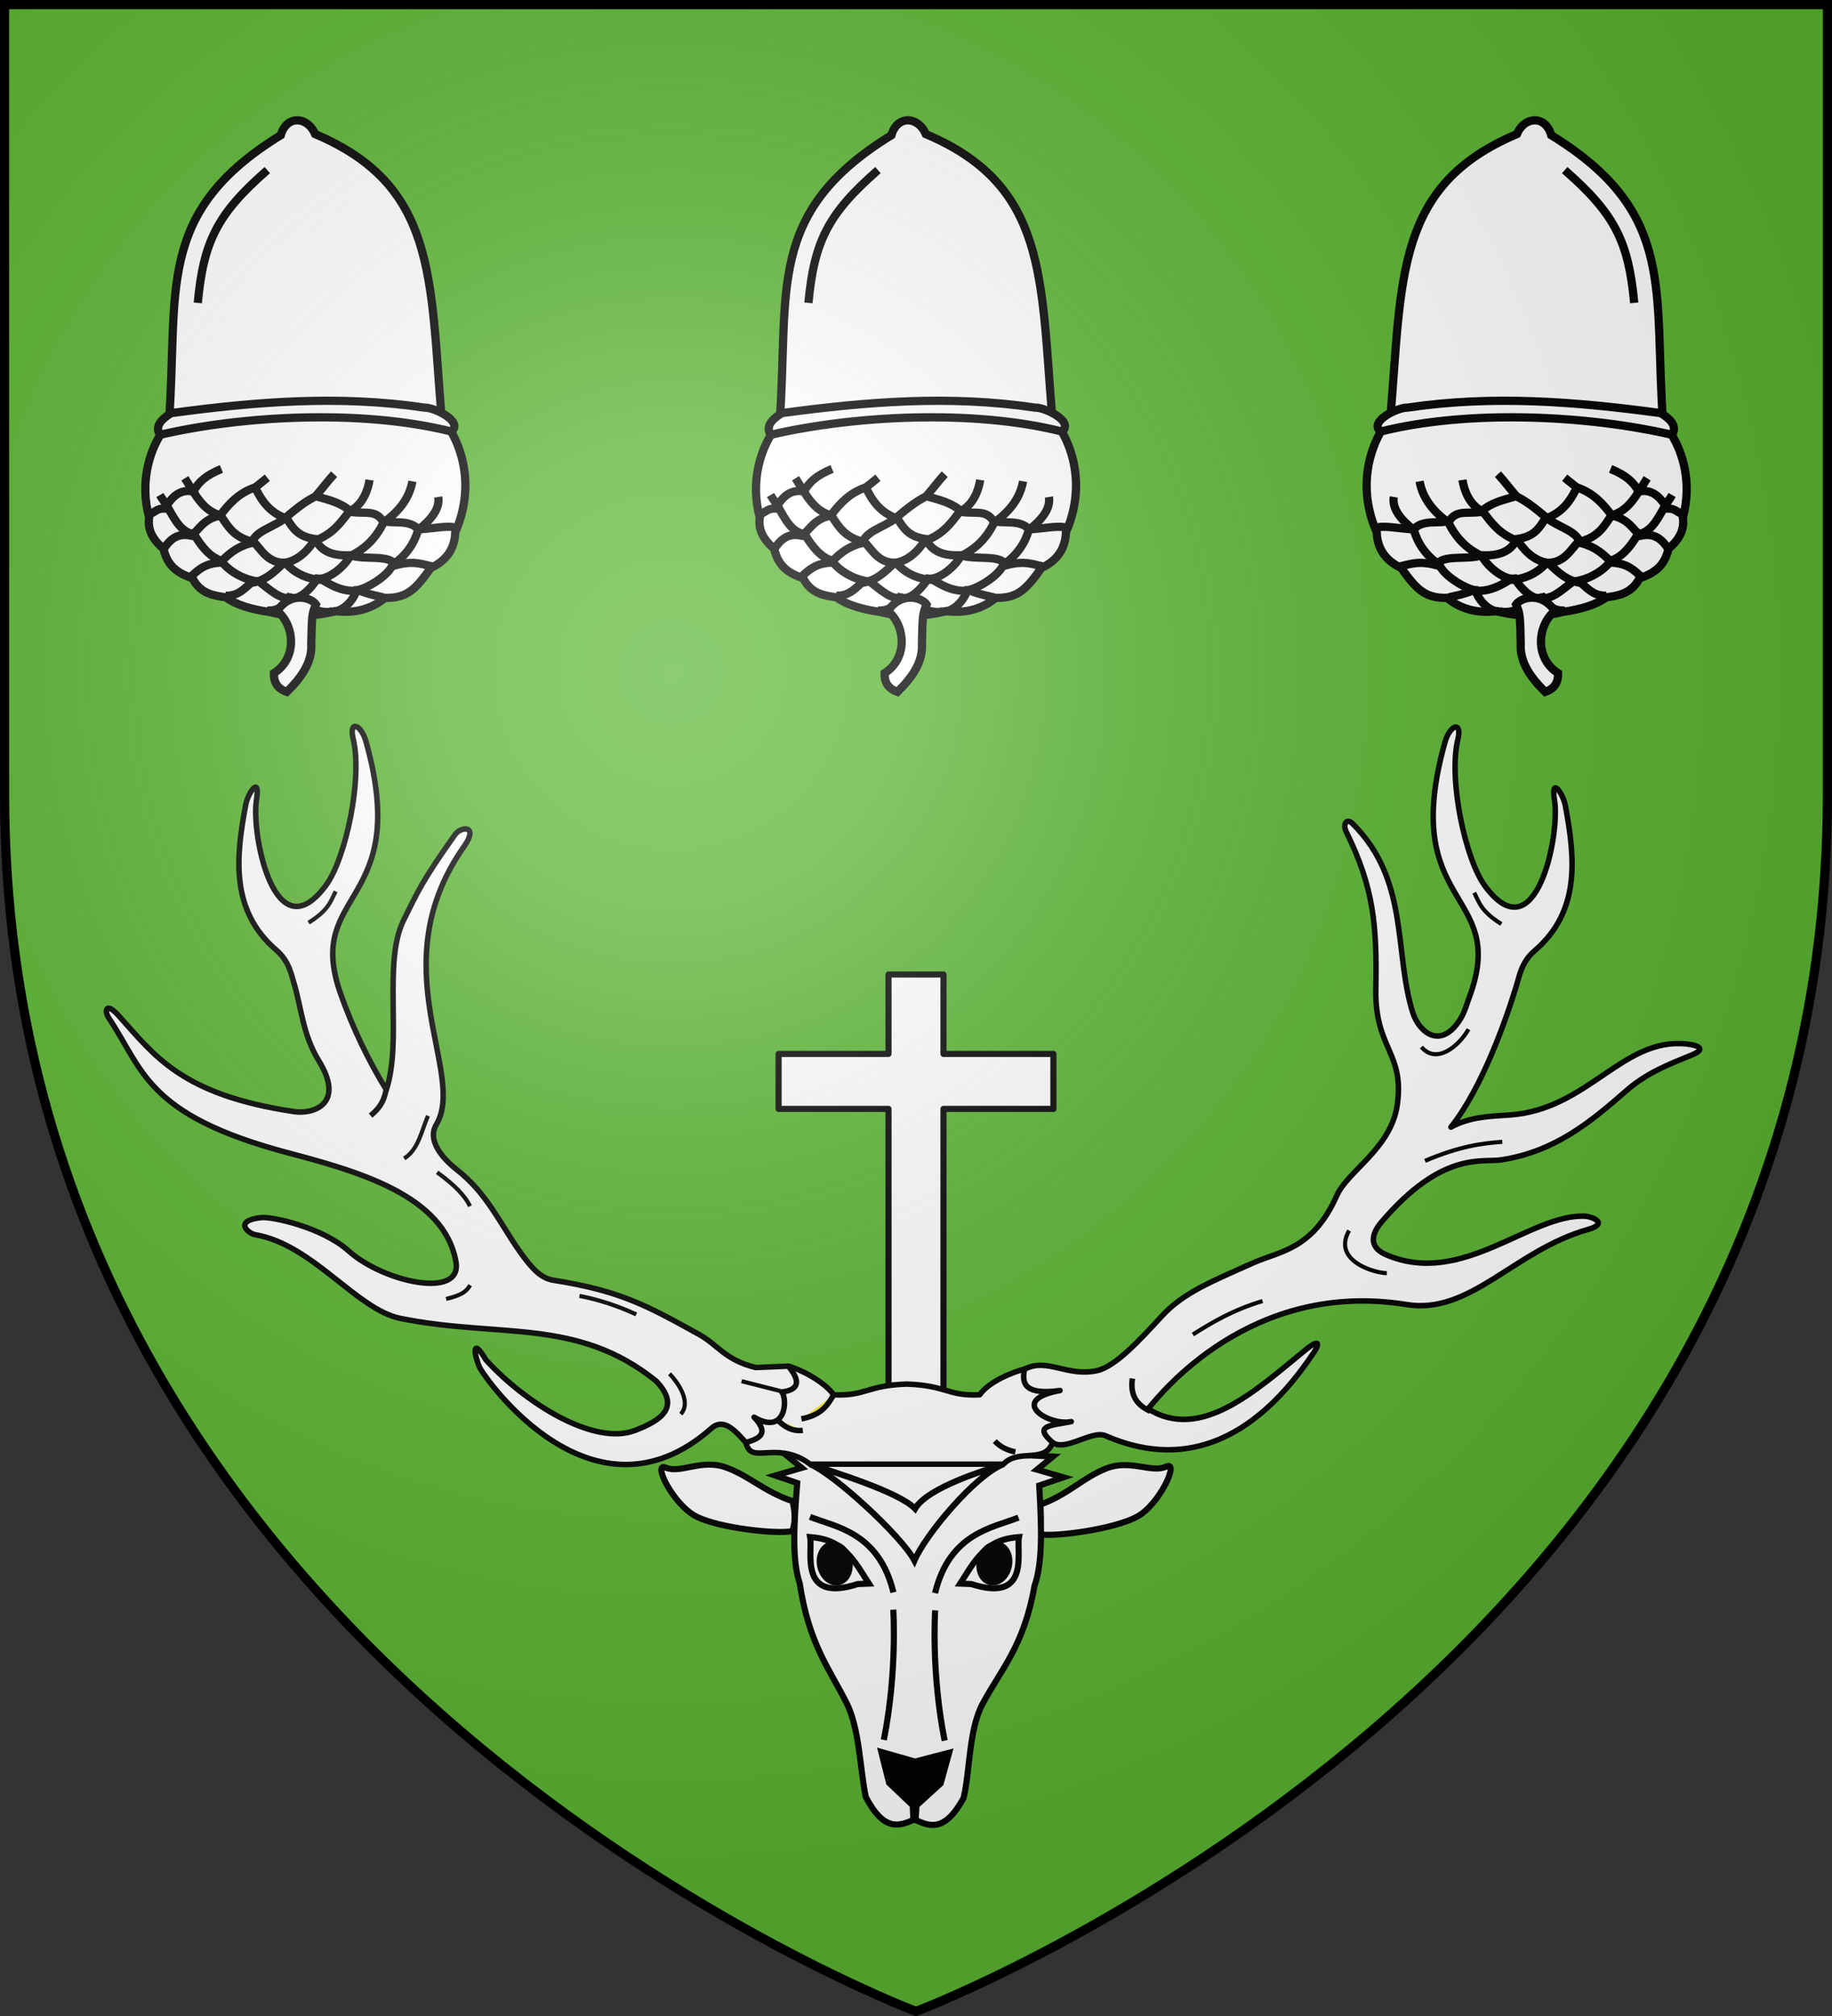<?xml version="1.0" encoding="UTF-8" standalone="no"?>
<svg
   xmlns:dc="http://purl.org/dc/elements/1.1/"
   xmlns:cc="http://creativecommons.org/ns#"
   xmlns:rdf="http://www.w3.org/1999/02/22-rdf-syntax-ns#"
   xmlns:svg="http://www.w3.org/2000/svg"
   xmlns="http://www.w3.org/2000/svg"
   xmlns:xlink="http://www.w3.org/1999/xlink"
   xmlns:sodipodi="http://sodipodi.sourceforge.net/DTD/sodipodi-0.dtd"
   xmlns:inkscape="http://www.inkscape.org/namespaces/inkscape"
   width="600"
   height="660"
   viewBox="0 0 600 660"
   id="svg2"
   sodipodi:version="0.32"
   inkscape:version="0.46"
   sodipodi:docname="Blason_ville_fr_Obervisse-A_57.svg"
   inkscape:output_extension="org.inkscape.output.svg.inkscape"
   version="1.0">
  <rect x="0" y="0" width="600" height="660" fill="#333333" stroke="none"/>
  <sodipodi:namedview
     inkscape:window-height="977"
     inkscape:window-width="1280"
     inkscape:pageshadow="2"
     inkscape:pageopacity="0.0"
     guidetolerance="10.0"
     gridtolerance="10.0"
     objecttolerance="10.0"
     borderopacity="1.0"
     bordercolor="#666666"
     pagecolor="#ffffff"
     id="base"
     showgrid="false"
     inkscape:zoom="1.1863636"
     inkscape:cx="300"
     inkscape:cy="330"
     inkscape:window-x="-4"
     inkscape:window-y="-4"
     inkscape:current-layer="layer3"
     inkscape:object-nodes="true"
     inkscape:window-maximized="1" />
  <defs
     id="defs4">
    <radialGradient
       id="Gradient1"
       gradientUnits="userSpaceOnUse"
       cx="-80"
       cy="-80"
       r="405">
      <stop
         style="stop-color:#fff;stop-opacity:0.31"
         offset="0"
         id="stop7" />
      <stop
         style="stop-color:#fff;stop-opacity:0.25"
         offset="0.19"
         id="stop9" />
      <stop
         style="stop-color:#6b6b6b;stop-opacity:0.125"
         offset="0.6"
         id="stop11" />
      <stop
         style="stop-color:#000;stop-opacity:0.125"
         offset="1"
         id="stop13" />
    </radialGradient>
    <clipPath
       id="shield_cut">
      <path
         id="shield"
         d="M -298.5,-298.5 L 298.5,-298.5 L 298.5,-40 C 298.5,246.31 0,358.5 0,358.5 C 0,358.5 -298.5,246.31 -298.5,-40 L -298.5,-298.5 z" />
    </clipPath>
    <g
       id="s-0">
      <g
         id="c-8">
        <path
           transform="matrix(0.951,0.309,-0.309,0.951,0,-1)"
           d="M 0,0 L 0,1 L 0.5,1 L 0,0 z "
           id="t-40" />
        <use
           height="540"
           width="810"
           y="0"
           x="0"
           id="use2144-4"
           transform="scale(-1,1)"
           xlink:href="#t-40" />
      </g>
      <g
         id="a-6">
        <use
           height="540"
           width="810"
           y="0"
           x="0"
           id="use2147-46"
           transform="matrix(0.309,0.951,-0.951,0.309,0,0)"
           xlink:href="#c-8" />
        <use
           height="540"
           width="810"
           y="0"
           x="0"
           id="use2149-4"
           transform="matrix(-0.809,0.588,-0.588,-0.809,0,0)"
           xlink:href="#c-8" />
      </g>
      <use
         height="540"
         width="810"
         y="0"
         x="0"
         id="use2151-3"
         transform="scale(-1,1)"
         xlink:href="#a-6" />
    </g>
    <g
       id="s-1-3">
      <g
         id="c-1-0">
        <path
           transform="matrix(0.951,0.309,-0.309,0.951,0,-1)"
           d="M 0,0 L 0,1 L 0.5,1 L 0,0 z "
           id="t-8-4" />
        <use
           height="540"
           width="810"
           y="0"
           x="0"
           id="use2144-5-8"
           transform="scale(-1,1)"
           xlink:href="#t-8-4" />
      </g>
      <g
         id="a-2-5">
        <use
           height="540"
           width="810"
           y="0"
           x="0"
           id="use2147-0-5"
           transform="matrix(0.309,0.951,-0.951,0.309,0,0)"
           xlink:href="#c-1-0" />
        <use
           height="540"
           width="810"
           y="0"
           x="0"
           id="use2149-1-5"
           transform="matrix(-0.809,0.588,-0.588,-0.809,0,0)"
           xlink:href="#c-1-0" />
      </g>
      <use
         height="540"
         width="810"
         y="0"
         x="0"
         id="use2151-1-4"
         transform="scale(-1,1)"
         xlink:href="#a-2-5" />
    </g>
    <g
       id="s-4-6">
      <g
         id="c-7-7">
        <path
           id="t-4-1"
           d="M 0,0 L 0,1 L 0.5,1 L 0,0 z "
           transform="matrix(0.951,0.309,-0.309,0.951,0,-1)" />
        <use
           xlink:href="#t-4-1"
           transform="scale(-1,1)"
           id="use2144-1-8"
           x="0"
           y="0"
           width="810"
           height="540" />
      </g>
      <g
         id="a-8-4">
        <use
           xlink:href="#c-7-7"
           transform="matrix(0.309,0.951,-0.951,0.309,0,0)"
           id="use2147-08-9"
           x="0"
           y="0"
           width="810"
           height="540" />
        <use
           xlink:href="#c-7-7"
           transform="matrix(-0.809,0.588,-0.588,-0.809,0,0)"
           id="use2149-8-7"
           x="0"
           y="0"
           width="810"
           height="540" />
      </g>
      <use
         xlink:href="#a-8-4"
         transform="scale(-1,1)"
         id="use2151-17-3"
         x="0"
         y="0"
         width="810"
         height="540" />
    </g>
    <g
       id="s-5-4">
      <g
         id="c-11-0">
        <path
           transform="matrix(0.951,0.309,-0.309,0.951,0,-1)"
           d="M 0,0 L 0,1 L 0.5,1 L 0,0 z"
           id="t-6-6" />
        <use
           height="540"
           width="810"
           y="0"
           x="0"
           id="use2144-19-5"
           transform="scale(-1,1)"
           xlink:href="#t-6-6" />
      </g>
      <g
         id="a-3-3">
        <use
           height="540"
           width="810"
           y="0"
           x="0"
           id="use2147-4-8"
           transform="matrix(0.309,0.951,-0.951,0.309,0,0)"
           xlink:href="#c-11-0" />
        <use
           height="540"
           width="810"
           y="0"
           x="0"
           id="use2149-7-5"
           transform="matrix(-0.809,0.588,-0.588,-0.809,0,0)"
           xlink:href="#c-11-0" />
      </g>
      <use
         height="540"
         width="810"
         y="0"
         x="0"
         id="use2151-9-1"
         transform="scale(-1,1)"
         xlink:href="#a-3-3" />
    </g>
    <g
       id="s-5">
      <g
         id="c-11">
        <path
           id="t-6"
           d="M 0,0 L 0,1 L 0.5,1 L 0,0 z"
           transform="matrix(0.951,0.309,-0.309,0.951,0,-1)" />
        <use
           xlink:href="#t-6"
           transform="scale(-1,1)"
           id="use2144-19"
           x="0"
           y="0"
           width="810"
           height="540" />
      </g>
      <g
         id="a-3">
        <use
           xlink:href="#c-11"
           transform="matrix(0.309,0.951,-0.951,0.309,0,0)"
           id="use2147-4"
           x="0"
           y="0"
           width="810"
           height="540" />
        <use
           xlink:href="#c-11"
           transform="matrix(-0.809,0.588,-0.588,-0.809,0,0)"
           id="use2149-7"
           x="0"
           y="0"
           width="810"
           height="540" />
      </g>
      <use
         xlink:href="#a-3"
         transform="scale(-1,1)"
         id="use2151-9"
         x="0"
         y="0"
         width="810"
         height="540" />
    </g>
    <g
       id="s-4">
      <g
         id="c-7">
        <path
           transform="matrix(0.951,0.309,-0.309,0.951,0,-1)"
           d="M 0,0 L 0,1 L 0.5,1 L 0,0 z "
           id="t-4" />
        <use
           height="540"
           width="810"
           y="0"
           x="0"
           id="use2144-1"
           transform="scale(-1,1)"
           xlink:href="#t-4" />
      </g>
      <g
         id="a-8">
        <use
           height="540"
           width="810"
           y="0"
           x="0"
           id="use2147-08"
           transform="matrix(0.309,0.951,-0.951,0.309,0,0)"
           xlink:href="#c-7" />
        <use
           height="540"
           width="810"
           y="0"
           x="0"
           id="use2149-8"
           transform="matrix(-0.809,0.588,-0.588,-0.809,0,0)"
           xlink:href="#c-7" />
      </g>
      <use
         height="540"
         width="810"
         y="0"
         x="0"
         id="use2151-17"
         transform="scale(-1,1)"
         xlink:href="#a-8" />
    </g>
    <g
       id="s-1">
      <g
         id="c-1">
        <path
           id="t-8"
           d="M 0,0 L 0,1 L 0.5,1 L 0,0 z "
           transform="matrix(0.951,0.309,-0.309,0.951,0,-1)" />
        <use
           xlink:href="#t-8"
           transform="scale(-1,1)"
           id="use2144-5"
           x="0"
           y="0"
           width="810"
           height="540" />
      </g>
      <g
         id="a-2">
        <use
           xlink:href="#c-1"
           transform="matrix(0.309,0.951,-0.951,0.309,0,0)"
           id="use2147-0"
           x="0"
           y="0"
           width="810"
           height="540" />
        <use
           xlink:href="#c-1"
           transform="matrix(-0.809,0.588,-0.588,-0.809,0,0)"
           id="use2149-1"
           x="0"
           y="0"
           width="810"
           height="540" />
      </g>
      <use
         xlink:href="#a-2"
         transform="scale(-1,1)"
         id="use2151-1"
         x="0"
         y="0"
         width="810"
         height="540" />
    </g>
    <g
       id="s">
      <g
         id="c">
        <path
           id="t"
           d="M 0,0 L 0,1 L 0.5,1 L 0,0 z "
           transform="matrix(0.951,0.309,-0.309,0.951,0,-1)" />
        <use
           xlink:href="#t"
           transform="scale(-1,1)"
           id="use2144"
           x="0"
           y="0"
           width="810"
           height="540" />
      </g>
      <g
         id="a">
        <use
           xlink:href="#c"
           transform="matrix(0.309,0.951,-0.951,0.309,0,0)"
           id="use2147"
           x="0"
           y="0"
           width="810"
           height="540" />
        <use
           xlink:href="#c"
           transform="matrix(-0.809,0.588,-0.588,-0.809,0,0)"
           id="use2149"
           x="0"
           y="0"
           width="810"
           height="540" />
      </g>
      <use
         xlink:href="#a"
         transform="scale(-1,1)"
         id="use2151"
         x="0"
         y="0"
         width="810"
         height="540" />
    </g>
    <radialGradient
       r="300"
       fy="226.331"
       fx="221.445"
       cy="226.331"
       cx="221.445"
       gradientTransform="matrix(1.353,0,0,1.349,-77.629,-85.747)"
       gradientUnits="userSpaceOnUse"
       id="radialGradient3163"
       xlink:href="#linearGradient2893"
       inkscape:collect="always" />
    <linearGradient
       id="linearGradient2893">
      <stop
         id="stop2895"
         offset="0"
         style="stop-color:white;stop-opacity:0.314;" />
      <stop
         style="stop-color:white;stop-opacity:0.251;"
         offset="0.19"
         id="stop2897" />
      <stop
         id="stop2901"
         offset="0.6"
         style="stop-color:#6b6b6b;stop-opacity:0.125;" />
      <stop
         id="stop2899"
         offset="1"
         style="stop-color:black;stop-opacity:0.125;" />
    </linearGradient>
    <radialGradient
       inkscape:collect="always"
       xlink:href="#linearGradient2893"
       id="radialGradient36378"
       gradientUnits="userSpaceOnUse"
       gradientTransform="matrix(1.353,0,0,1.349,-77.629,-85.747)"
       cx="221.445"
       cy="226.331"
       fx="221.445"
       fy="226.331"
       r="300" />
    <radialGradient
       inkscape:collect="always"
       xlink:href="#linearGradient2893"
       id="radialGradient36381"
       gradientUnits="userSpaceOnUse"
       gradientTransform="matrix(1.353,0,0,1.349,445.668,774.576)"
       cx="221.445"
       cy="226.331"
       fx="221.445"
       fy="226.331"
       r="300" />
  </defs>
  <g
     id="layer4"
     inkscape:label="Fond écu"
     inkscape:groupmode="layer"
     transform="translate(300,300)">
    <use
       xlink:href="#shield"
       id="use18"
       style="fill:#5ab532"
       x="0"
       y="0"
       width="600"
       height="660" />
  </g>
  <g
     id="layer3"
     inkscape:label="Meubles"
     inkscape:groupmode="layer"
     transform="translate(300,300)">
    <g
       transform="matrix(0.9,0,0,0.9,-326.571,-538.177)"
       id="g24089"
       inkscape:label="Calque 1">
      <g
         id="g9137"
         transform="translate(924.16,359.182)">
        <path
           class="st0"
           d="M -511.742,57.137 C -515.942,5.937 -513.742,-27.163 -557.742,-45.763 C -560.642,-52.463 -568.242,-52.563 -570.242,-45.363 C -616.142,-17.163 -607.442,11.037 -610.942,59.237 C -618.542,68.237 -621.542,81.337 -618.142,93.737 C -618.842,98.137 -616.742,101.837 -612.942,105.037 C -611.342,111.837 -607.342,114.037 -602.342,115.837 C -599.442,121.537 -594.442,122.137 -590.242,122.737 C -586.642,125.437 -580.942,127.137 -574.442,128.037 C -567.142,129.937 -558.542,129.937 -550.242,127.737 C -543.042,128.737 -536.842,126.737 -532.342,122.937 C -524.042,123.137 -520.942,119.437 -515.642,112.037 C -510.242,109.537 -506.942,105.337 -506.742,99.037 C -500.842,85.837 -501.742,70.037 -511.742,57.137 z"
           id="path8862"
           style="fill:#ffffff;stroke:#000000;stroke-width:3;stroke-opacity:1" />
        <path
           id="path42"
           class="st0"
           d="M -508.142,62.437 C -503.642,58.637 -514.742,53.537 -517.942,53.737 C -548.842,49.137 -579.142,51.537 -610.142,55.737 C -614.242,58.337 -615.942,60.637 -614.242,63.637 C -584.142,56.637 -540.942,54.237 -508.142,62.437"
           style="fill:#ffffff;stroke:#000000;stroke-width:3;stroke-opacity:1" />
        <path
           id="path50"
           class="st1"
           d="M -575.142,-32.663 C -593.342,-16.763 -598.342,-6.763 -600.442,15.637"
           style="fill:none;stroke:#000000;stroke-width:3;stroke-opacity:1" />
        <path
           d="M -605.142,79.437 C -600.942,86.137 -598.342,91.237 -592.142,92.937 C -589.342,97.137 -587.242,101.037 -580.042,102.637 C -577.342,105.337 -574.942,110.437 -568.642,110.137 C -567.642,111.037 -563.842,116.037 -555.042,116.437 C -550.242,119.437 -546.742,120.737 -541.542,120.337 C -538.842,121.537 -533.842,122.537 -532.942,122.737"
           class="st2"
           id="path38"
           style="fill:none;stroke:#000000;stroke-width:3;stroke-opacity:1" />
        <path
           d="M -550.842,77.937 C -553.242,80.537 -555.342,83.437 -557.642,86.037 C -560.642,87.537 -563.842,89.737 -568.542,93.837 C -572.942,97.337 -579.542,98.537 -580.742,102.937 C -586.942,104.437 -589.942,107.837 -592.342,110.137 C -598.542,110.437 -600.842,113.437 -603.442,115.637"
           class="st2"
           id="path54"
           style="fill:none;stroke:#000000;stroke-width:3;stroke-opacity:1" />
        <path
           d="M -575.142,79.237 C -576.642,80.437 -578.042,81.637 -579.542,82.737 C -585.542,84.737 -589.142,88.737 -592.342,93.037 C -598.542,94.237 -599.942,98.237 -602.842,100.337 C -606.942,99.437 -609.942,100.637 -612.842,105.137"
           class="st2"
           id="path58"
           style="fill:none;stroke:#000000;stroke-width:3;stroke-opacity:1" />
        <path
           d="M -591.842,76.037 C -597.442,78.337 -600.142,80.737 -602.042,84.237 C -606.442,83.337 -609.742,85.637 -612.342,90.437 C -615.442,90.337 -615.742,91.737 -618.542,92.737"
           class="st2"
           id="path62"
           style="fill:none;stroke:#000000;stroke-width:3;stroke-opacity:1" />
        <path
           d="M -537.942,80.037 C -538.442,83.337 -540.242,89.137 -545.342,91.537 C -548.542,95.637 -551.342,99.837 -558.142,102.237 C -561.142,106.737 -564.742,109.637 -569.142,110.237 C -572.442,113.237 -575.442,116.637 -581.142,117.537 C -583.642,119.737 -585.942,122.337 -590.342,122.137"
           class="st3"
           id="path66"
           style="fill:none;stroke:#000000;stroke-width:3;stroke-opacity:1" />
        <path
           d="M -522.342,80.537 C -523.542,87.237 -527.842,91.937 -532.842,95.537 C -536.142,102.237 -540.342,105.437 -545.142,107.837 C -546.442,110.737 -552.542,116.537 -556.942,115.937 C -560.242,120.937 -564.242,124.037 -567.142,122.837 C -569.142,126.137 -571.542,127.737 -575.242,127.537"
           class="st3"
           id="path70"
           style="fill:none;stroke:#000000;stroke-width:3;stroke-opacity:1" />
        <path
           d="M -512.942,86.237 C -512.242,90.437 -515.442,94.437 -520.242,98.237 C -521.642,103.037 -524.442,107.337 -529.542,110.937 C -531.542,115.537 -540.142,120.037 -542.642,120.137 C -543.742,123.737 -547.842,128.737 -552.742,127.837"
           class="st2"
           id="path74"
           style="fill:none;stroke:#000000;stroke-width:3;stroke-opacity:1" />
        <path
           d="M -614.242,85.537 C -613.442,86.937 -612.242,88.437 -611.442,89.837 C -608.842,94.537 -606.442,99.137 -601.842,99.737 C -598.842,104.637 -596.042,108.037 -591.842,109.437 C -590.742,111.437 -585.642,116.137 -578.142,117.037 C -574.042,120.037 -570.342,123.837 -566.442,122.837 C -561.042,125.237 -557.342,128.837 -551.542,127.937"
           class="st2"
           id="path78"
           style="fill:none;stroke:#000000;stroke-width:3;stroke-opacity:1" />
        <path
           d="M -579.642,82.637 C -577.242,87.637 -574.342,91.937 -568.042,94.137 C -565.842,97.537 -564.042,100.737 -557.642,101.537 C -555.742,105.937 -551.442,107.737 -545.042,107.437 C -539.242,109.337 -530.942,106.937 -528.342,111.037 C -521.642,109.237 -518.542,110.837 -514.942,111.537"
           class="st2"
           id="path82"
           style="fill:none;stroke:#000000;stroke-width:3;stroke-opacity:1" />
        <path
           d="M -506.342,97.537 C -508.842,96.437 -514.142,97.637 -520.142,98.037 C -523.542,94.237 -529.342,96.137 -533.142,94.937 C -535.842,90.937 -539.242,92.337 -544.542,91.737 C -548.442,88.037 -553.742,87.137 -556.842,86.137"
           class="st2"
           id="path86"
           style="fill:none;stroke:#000000;stroke-width:3;stroke-opacity:1" />
        <path
           id="path90"
           class="st0"
           d="M -571.542,127.737 C -565.442,132.537 -563.842,144.637 -572.742,150.337 C -572.842,153.537 -571.542,155.937 -568.042,157.137 C -562.642,151.837 -558.742,146.237 -559.142,139.637 C -558.942,129.237 -558.842,128.537 -557.442,125.337 C -559.042,122.937 -566.542,120.337 -571.542,127.737"
           style="fill:#ffffff;stroke:#000000;stroke-width:3;stroke-opacity:1" />
      </g>
    </g>
    <use
       x="0"
       y="0"
       xlink:href="#g24089"
       id="use24189"
       transform="matrix(-1,0,0,1,200,0)"
       width="600"
       height="660" />
    <use
       x="0"
       y="0"
       xlink:href="#g24089"
       id="use24191"
       transform="translate(-200,0)"
       width="600"
       height="660" />
    <g
       id="g27928"
       transform="translate(0,-16)">
      <path
         sodipodi:nodetypes="ccccccccccccc"
         id="rect27922"
         d="M -9,35.031 L -9,61.031 L -45,61.031 L -45,79.031 L -9,79.031 L -9,179.031 L 9,179.031 L 9,79.031 L 45,79.031 L 45,61.031 L 9,61.031 L 9,35.031 L -9,35.031 z"
         style="opacity:1;fill:#ffffff;fill-opacity:1;fill-rule:nonzero;stroke:#000000;stroke-width:2;stroke-linecap:butt;stroke-linejoin:round;stroke-miterlimit:4;stroke-dasharray:none;stroke-dashoffset:0;stroke-opacity:1" />
      <g
         transform="translate(-458.202,-429.144)"
         id="g27756">
        <path
           sodipodi:nodetypes="cssscc"
           id="path1974"
           d="M 417.913,636.639 C 408.423,633.545 403.633,628.241 395.76,625.492 C 387.888,622.743 380.915,627.679 376.279,625.62 C 371.643,623.561 378.731,637.92 386.385,641.693 C 394.039,645.466 412.468,647.442 417.718,646.421 C 419.38,641.172 417.695,637.663 417.913,636.639 z"
           style="fill:#ffffff;fill-opacity:1;fill-rule:evenodd;stroke:#000000;stroke-width:2;stroke-linecap:butt;stroke-linejoin:miter;stroke-opacity:1" />
        <path
           sodipodi:nodetypes="cssscc"
           id="path1976"
           d="M 498.873,637.753 C 508.249,634.33 512.851,628.862 520.623,625.84 C 528.394,622.818 535.536,627.508 540.097,625.288 C 544.658,623.069 538.075,637.666 530.558,641.704 C 523.04,645.742 504.15,648.306 498.868,647.468 C 499.113,642.281 499.127,638.769 498.873,637.753 z"
           style="fill:#ffffff;fill-opacity:1;fill-rule:evenodd;stroke:#000000;stroke-width:2;stroke-linecap:butt;stroke-linejoin:miter;stroke-opacity:1;display:inline" />
        <path
           style="fill:#ffffff;fill-opacity:1;fill-rule:evenodd;stroke:#000000;stroke-width:2;stroke-linecap:butt;stroke-linejoin:miter;stroke-miterlimit:4;stroke-dasharray:none;stroke-opacity:1"
           d="M 424.692,620.308 C 424.501,620.535 424.299,620.77 424.106,621.011 L 415.59,621.441 L 420.786,625.699 L 412.114,628.199 L 419.301,630.66 C 418.152,645.224 417.618,655.782 420.122,663.55 C 423.142,683.277 429.682,691.225 435.434,702.613 C 439.772,711.199 439.827,724.3 441.762,733.433 C 447.776,744.954 452.753,742.97 457.7,740.816 C 462.597,743.08 467.524,745.168 473.793,733.785 C 475.932,724.697 475.476,711.452 480.004,702.964 C 486.01,691.708 493.537,684.064 496.997,664.41 C 499.678,656.684 499.386,646.11 498.559,631.48 L 506.489,628.785 L 497.817,626.285 L 503.051,621.988 L 493.715,621.519 C 493.688,621.484 493.665,621.437 493.637,621.402 L 488.793,616.832 C 488.74,616.799 488.691,616.746 488.637,616.714 L 424.692,620.308 z"
           id="path2114"
           sodipodi:nodetypes="cccccccscccscccccccccc" />
        <path
           id="path2116"
           style="fill:#000000;fill-opacity:1;fill-rule:evenodd;stroke:#000000;stroke-width:2.5;stroke-linecap:butt;stroke-linejoin:miter;stroke-miterlimit:4;stroke-dasharray:none;stroke-opacity:1"
           d="M 447.187,719.067 L 449.608,728.682 L 457.385,736.082 L 457.575,740.558 L 457.833,740.561 L 458.123,736.09 L 466.063,728.866 L 468.698,719.307 L 457.91,722.12 L 447.187,719.067 z" />
        <path
           sodipodi:nodetypes="cc"
           d="M 464.444,666.691 C 469.221,647.019 483.329,645.313 491.767,641.973"
           style="fill:none;fill-opacity:1;fill-rule:evenodd;stroke:#000000;stroke-width:2;stroke-linecap:butt;stroke-linejoin:miter;stroke-opacity:1"
           id="path2118" />
        <path
           sodipodi:nodetypes="ccccc"
           id="path2126"
           style="fill:none;fill-opacity:1;fill-rule:evenodd;stroke:#000000;stroke-width:2;stroke-linecap:butt;stroke-linejoin:miter;stroke-opacity:1"
           d="M 423.483,624.487 C 431.291,627.61 453.416,647.97 457.693,656.026 C 461.339,647.504 477.631,628.074 486.827,624.487 C 480.904,626.432 462.039,632.05 457.906,639.056 C 452.533,633.504 430.696,626.893 423.483,624.487 z" />
        <path
           sodipodi:nodetypes="cc"
           id="path2128"
           style="fill:#ffffff;fill-opacity:1;fill-rule:evenodd;stroke:#000000;stroke-width:2;stroke-linecap:butt;stroke-linejoin:miter;stroke-opacity:1"
           d="M 467.583,714.994 C 463.114,692.512 464.485,672.345 464.485,672.345" />
        <path
           sodipodi:nodetypes="cc"
           d="M 450.805,666.456 C 446.027,646.785 431.92,645.079 423.482,641.739"
           style="fill:none;fill-opacity:1;fill-rule:evenodd;stroke:#000000;stroke-width:2;stroke-linecap:butt;stroke-linejoin:miter;stroke-opacity:1;display:inline"
           id="path1958" />
        <path
           sodipodi:nodetypes="cc"
           id="path1960"
           style="fill:#ffffff;fill-opacity:1;fill-rule:evenodd;stroke:#000000;stroke-width:2;stroke-linecap:butt;stroke-linejoin:miter;stroke-opacity:1;display:inline"
           d="M 447.666,714.76 C 452.134,692.278 450.764,672.111 450.764,672.111" />
        <path
           sodipodi:nodetypes="ccccc"
           d="M 442.785,663.588 L 440.061,659.309 C 435.046,651.528 430.822,648.913 423.527,648.347 C 424.46,653.101 419.619,670.049 439.145,663.73 L 442.785,663.588 z"
           style="fill:#ffffff;fill-opacity:1;fill-rule:evenodd;stroke:#000000;stroke-width:2;stroke-linecap:butt;stroke-linejoin:miter;stroke-miterlimit:4;stroke-dasharray:none;stroke-opacity:1"
           id="path1970" />
        <path
           d="M 427.109,657.963 C 427.816,661.198 430.393,663.383 432.863,662.841 C 435.332,662.3 436.758,659.236 436.046,656.002 C 435.338,652.766 432.761,650.581 430.291,651.123 C 427.822,651.665 426.397,654.728 427.109,657.963 z"
           style="fill:#000000;fill-opacity:1;fill-rule:nonzero;stroke:#000000;stroke-width:2.5;stroke-linecap:butt;stroke-linejoin:miter;marker:none;marker-start:none;marker-mid:none;marker-end:none;stroke-miterlimit:4;stroke-dasharray:none;stroke-dashoffset:0;stroke-opacity:1;visibility:visible;display:inline;overflow:visible"
           id="path1972" />
        <path
           sodipodi:nodetypes="ccccc"
           d="M 472.665,663.588 L 475.389,659.309 C 480.404,651.528 484.629,648.913 491.924,648.347 C 490.99,653.101 495.832,670.049 476.306,663.73 L 472.665,663.588 z"
           style="fill:#ffffff;fill-opacity:1;fill-rule:evenodd;stroke:#000000;stroke-width:2;stroke-linecap:butt;stroke-linejoin:miter;stroke-miterlimit:4;stroke-dasharray:none;stroke-opacity:1"
           id="path4899" />
        <path
           d="M 488.342,657.963 C 487.634,661.198 485.057,663.383 482.588,662.841 C 480.118,662.3 478.693,659.236 479.405,656.002 C 480.112,652.766 482.689,650.581 485.159,651.123 C 487.628,651.665 489.054,654.728 488.342,657.963 z"
           style="fill:#000000;fill-opacity:1;fill-rule:nonzero;stroke:#000000;stroke-width:2.5;stroke-linecap:butt;stroke-linejoin:miter;marker:none;marker-start:none;marker-mid:none;marker-end:none;stroke-miterlimit:4;stroke-dasharray:none;stroke-dashoffset:0;stroke-opacity:1;visibility:visible;display:inline;overflow:visible"
           id="path4901" />
      </g>
      <path
         sodipodi:nodetypes="cccccccccccc"
         id="path4355"
         transform="translate(-300,-300)"
         d="M 343.875,464.375 C 340.778,464.388 341.068,462.873 335.613,464.203 C 332.069,465.079 324.083,468.094 320.844,472.625 C 310.407,473.146 309.992,469.542 296.938,469.125 C 283.883,469.542 283.468,473.146 273.031,472.625 C 269.792,468.094 261.733,464.127 258.189,463.252 L 244.279,488.266 C 245.421,492.859 248.259,491.527 253.906,491.531 C 258.108,491.557 262.006,492.752 265.281,495.344 L 328.625,495.344 C 333.646,490.065 342.266,495.367 344.766,488.16 C 345.358,480.385 357.295,464.32 343.875,464.375 z"
         style="fill:#ffffff;fill-opacity:1;fill-rule:nonzero;stroke:#000000;stroke-width:1.8;stroke-linecap:butt;stroke-linejoin:round;stroke-miterlimit:4;stroke-dasharray:none;stroke-dashoffset:0;stroke-opacity:1" />
      <path
         style="fill:#fcef3c;fill-opacity:1;fill-rule:nonzero;stroke:#000000;stroke-width:1.8;stroke-linecap:butt;stroke-linejoin:round;stroke-miterlimit:4;stroke-dasharray:none;stroke-dashoffset:0;stroke-opacity:1"
         d="M -37.535,180.499 C -30.895,179.273 -28.905,175.961 -26.969,172.625"
         id="path4359"
         sodipodi:nodetypes="cc" />
      <g
         id="g27910">
        <path
           sodipodi:nodetypes="cc"
           id="path4357"
           d="M -45.606,180.63 C -43.379,182.885 -40.866,184.664 -37.065,184.29"
           style="fill:#fcef3c;fill-opacity:1;fill-rule:nonzero;stroke:#000000;stroke-width:1.8;stroke-linecap:butt;stroke-linejoin:round;stroke-miterlimit:4;stroke-dasharray:none;stroke-dashoffset:0;stroke-opacity:1" />
        <path
           sodipodi:nodetypes="ccccsscscsssssssssssssssssscsssssscscc"
           id="path4368"
           d="M -41.811,163.252 C -38.193,167.658 -37.696,170.923 -43.946,171.721 C -42.003,174.062 -42.584,186.096 -53.044,179.952 C -47.793,185.475 -51.458,187.004 -55.721,188.266 C -58.684,185.048 -62.752,179.84 -66.973,183.575 C -105.865,217.979 -141.364,167.053 -142.964,163.542 C -144.67,159.803 -145.662,153.146 -140.835,161.223 C -128.097,175.233 -105.517,189.447 -92.069,184.312 C -83.51,181.044 -76.923,176.708 -85.1,168.123 C -111.003,147.239 -136.297,154.177 -168.866,147.619 C -183.202,144.733 -197.518,123.47 -216.38,120.226 C -218.635,119.838 -223.725,115.657 -214.479,114.619 C -211.004,114.229 -194.518,117.751 -185.843,125.516 C -174.35,135.802 -148.509,141.418 -150.668,129.108 C -154.494,107.299 -182.917,99.453 -205.756,93.391 C -252.298,81.036 -253.046,66.15 -264.317,49.353 C -265.937,46.939 -265.389,43.8 -261.144,48.505 C -249.488,61.426 -240.755,74.424 -203.654,79.931 C -197.455,80.852 -186.832,77.509 -195.589,63.271 C -200.923,54.597 -201.281,45.802 -203.778,37.689 C -204.531,35.243 -205.353,30.594 -209.397,27.142 C -224.665,14.111 -222.728,-3.515 -219.515,-20.56 C -218.795,-24.378 -214.665,-30.518 -216.013,-22.046 C -217.789,-10.875 -209.99,28.48 -193.255,5.865 C -186.783,-2.882 -181.188,-29.1 -184.332,-42.111 C -185.834,-48.326 -181.735,-46.966 -180.112,-41.155 C -165.007,12.906 -200.384,7.185 -188.55,41.051 C -184.566,52.455 -179.221,63.402 -173.475,72.765 C -168.186,56.704 -174.688,31.16 -167.814,17.262 C -163.145,7.823 -161.557,4.125 -150.999,-10.728 C -148.992,-13.551 -143.091,-13.884 -147.985,-6.934 C -175.702,32.426 -146.996,67.301 -157.124,84.192 C -160.093,89.144 -155.463,94.965 -150.252,99.052 C -140.489,106.712 -136.275,116.517 -129.776,125.724 C -125.643,131.58 -122.815,134.31 -119.128,135.076 C -96.452,138.598 -87.699,143.7 -71.031,152.879 C -64.967,156.219 -62.548,161.262 -52.487,163.706 L -41.811,163.252 z"
           style="fill:#ffffff;fill-opacity:1;fill-rule:nonzero;stroke:#000000;stroke-width:1.8;stroke-linecap:butt;stroke-linejoin:round;stroke-miterlimit:4;stroke-dasharray:none;stroke-dashoffset:0;stroke-opacity:1" />
        <path
           id="path4370"
           d="M -43.605,171.603 L -57.114,168.179"
           style="fill:#fcef3c;fill-opacity:1;fill-rule:nonzero;stroke:#000000;stroke-width:1.35;stroke-linecap:butt;stroke-linejoin:round;stroke-miterlimit:4;stroke-dasharray:none;stroke-dashoffset:0;stroke-opacity:1" />
        <path
           sodipodi:nodetypes="cc"
           id="path4372"
           d="M -77.031,178.94 C -73.281,174.799 -78.485,168.057 -80.714,165.732"
           style="fill:none;fill-opacity:1;fill-rule:nonzero;stroke:#000000;stroke-width:1.35;stroke-linecap:butt;stroke-linejoin:round;stroke-miterlimit:4;stroke-dasharray:none;stroke-dashoffset:0;stroke-opacity:1" />
        <path
           sodipodi:nodetypes="cc"
           id="path4374"
           d="M -91.618,146.315 C -97.932,143.402 -104.128,141.43 -110.223,140.26"
           style="fill:none;fill-opacity:1;fill-rule:nonzero;stroke:#000000;stroke-width:1.35;stroke-linecap:butt;stroke-linejoin:round;stroke-miterlimit:4;stroke-dasharray:none;stroke-dashoffset:0;stroke-opacity:1" />
        <path
           sodipodi:nodetypes="cc"
           id="path4376"
           d="M -153.887,141.24 C -148.052,139.888 -146.998,138.318 -146.027,136.744"
           style="fill:none;fill-opacity:1;fill-rule:nonzero;stroke:#000000;stroke-width:1.35;stroke-linecap:butt;stroke-linejoin:round;stroke-miterlimit:4;stroke-dasharray:none;stroke-dashoffset:0;stroke-opacity:1" />
        <path
           sodipodi:nodetypes="cc"
           id="path4378"
           d="M -167.617,95.27 C -162.962,92.294 -161.987,86.316 -159.832,81.302"
           style="fill:none;fill-opacity:1;fill-rule:nonzero;stroke:#000000;stroke-width:1.35;stroke-linecap:butt;stroke-linejoin:round;stroke-miterlimit:4;stroke-dasharray:none;stroke-dashoffset:0;stroke-opacity:1" />
        <path
           sodipodi:nodetypes="cc"
           id="path4380"
           d="M -146.086,110.895 C -147.61,107.547 -151.211,103.846 -156.854,99.797"
           style="fill:none;fill-opacity:1;fill-rule:nonzero;stroke:#000000;stroke-width:1.35;stroke-linecap:butt;stroke-linejoin:round;stroke-miterlimit:4;stroke-dasharray:none;stroke-dashoffset:0;stroke-opacity:1" />
        <path
           sodipodi:nodetypes="cc"
           id="path4382"
           d="M -173.466,72.352 C -173.984,75.158 -174.683,77.986 -178.621,81.224"
           style="fill:none;fill-opacity:1;fill-rule:nonzero;stroke:#000000;stroke-width:1.8;stroke-linecap:butt;stroke-linejoin:round;stroke-miterlimit:4;stroke-dasharray:none;stroke-dashoffset:0;stroke-opacity:1" />
        <path
           sodipodi:nodetypes="cc"
           id="path4384"
           d="M -198.942,18.063 C -192.214,13.874 -191.697,10.965 -190.067,7.827"
           style="fill:none;fill-opacity:1;fill-rule:nonzero;stroke:#000000;stroke-width:1.35;stroke-linecap:butt;stroke-linejoin:round;stroke-miterlimit:4;stroke-dasharray:none;stroke-dashoffset:0;stroke-opacity:1" />
      </g>
      <g
         transform="matrix(0.985,0.174,-0.174,0.985,27.096,-4.273)"
         id="g27885">
        <path
           sodipodi:nodetypes="cc"
           id="path4363"
           d="M 39.381,191.625 C 36.728,191.56 34.268,190.914 32.13,189.304"
           style="fill:#fcef3c;fill-opacity:1;fill-rule:nonzero;stroke:#000000;stroke-width:1.8;stroke-linecap:butt;stroke-linejoin:round;stroke-miterlimit:4;stroke-dasharray:none;stroke-dashoffset:0;stroke-opacity:1" />
        <path
           sodipodi:nodetypes="cc"
           id="path4387"
           d="M 59.724,174.085 C 61.52,177.923 67.135,181.118 69.562,181.731"
           style="fill:#fcef3c;fill-opacity:1;fill-rule:nonzero;stroke:#000000;stroke-width:1.8;stroke-linecap:butt;stroke-linejoin:round;stroke-miterlimit:4;stroke-dasharray:none;stroke-dashoffset:0;stroke-opacity:1" />
        <path
           sodipodi:nodetypes="cscsssssscsssccccssscsssssssssscssssssc"
           id="path4389"
           d="M 140.383,-67.111 C 139.32,-67.271 137.832,-65.083 137.481,-61.518 C 131.993,-5.655 165.858,-17.443 160.086,17.964 C 159.447,21.214 159.304,24.124 158.198,26.832 C 153.629,38.029 145.545,33.406 142.363,27.139 C 132.84,8.378 133.806,-15.184 112.275,-30.124 C 110.216,-31.553 108.991,-29.494 110.835,-26.979 C 122.848,-10.593 126.019,1.389 129.231,21.808 C 132.295,41.284 142.128,40.574 142.757,57.924 C 143.281,72.371 130.56,82.132 128.453,90.621 C 123.77,109.531 113.204,111.831 105.451,117.063 C 93.149,125.365 84.545,130.695 78.975,139.358 C 73.263,148.243 66.869,158.465 60.967,160.833 C 51.693,164.553 44.212,159.345 37.643,164.438 C 37.449,169.383 39.275,172.801 50.296,169.294 C 33.677,175.459 48.771,181.467 55.683,178.669 C 49.535,181.119 43.355,182.012 50.817,186.441 C 55.493,188.814 62.81,180.128 67.518,181.269 C 106.264,190.654 123.322,157.496 130.048,142.38 C 130.985,140.277 131.64,136.968 126.974,142.393 C 113.245,158.354 98.502,177.796 79.71,170.189 C 82.882,164.647 105.562,122.567 157.154,121.849 C 178.314,121.555 188.782,98.251 211.274,87.346 C 218.043,84.064 211.696,82.956 209.778,83.19 C 191.845,85.381 174.189,113.211 147.717,106.963 C 139.699,105.071 143.334,98.377 144.332,96.683 C 159.957,70.164 173.326,71.89 179.427,69.813 C 196.252,64.084 205.973,52.639 215.756,40.464 C 221.397,33.444 228.082,29.429 234.841,25.19 C 239.345,22.365 236.4,21.675 232.71,21.91 C 211.506,23.262 204.619,48.724 179.467,54.906 C 173.219,56.442 166.905,57.708 161.323,62.127 C 169.069,47.985 173.024,24.542 174.49,12.001 C 174.787,9.459 174.805,4.739 178.188,0.638 C 190.962,-14.846 186.002,-31.858 179.878,-48.086 C 178.507,-51.72 173.374,-57.043 176.172,-48.934 C 179.862,-38.241 179,1.858 158.593,-17.507 C 150.7,-24.997 140.653,-49.848 141.49,-63.208 C 141.652,-65.8 141.11,-67.002 140.383,-67.111 z"
           style="fill:#ffffff;fill-opacity:1;fill-rule:nonzero;stroke:#000000;stroke-width:1.8;stroke-linecap:butt;stroke-linejoin:round;stroke-miterlimit:4;stroke-dasharray:none;stroke-dashoffset:0;stroke-opacity:1" />
        <path
           sodipodi:nodetypes="cc"
           id="path4391"
           d="M 80.577,170.848 C 76.325,169.698 73.106,167.318 72.942,161.302"
           style="fill:none;fill-opacity:1;fill-rule:nonzero;stroke:#000000;stroke-width:1.8;stroke-linecap:butt;stroke-linejoin:round;stroke-miterlimit:4;stroke-dasharray:none;stroke-dashoffset:0;stroke-opacity:1" />
        <path
           sodipodi:nodetypes="cc"
           id="path4393"
           d="M 134.384,101.276 C 130.509,112.159 145.345,113.518 148.966,112.85"
           style="fill:none;fill-opacity:1;fill-rule:nonzero;stroke:#000000;stroke-width:1.35;stroke-linecap:butt;stroke-linejoin:round;stroke-miterlimit:4;stroke-dasharray:none;stroke-dashoffset:0;stroke-opacity:1" />
        <path
           sodipodi:nodetypes="cc"
           id="path4395"
           d="M 154.896,74.482 C 165.123,67.839 172.128,65.614 178.73,63.941"
           style="fill:none;fill-opacity:1;fill-rule:nonzero;stroke:#000000;stroke-width:1.35;stroke-linecap:butt;stroke-linejoin:round;stroke-miterlimit:4;stroke-dasharray:none;stroke-dashoffset:0;stroke-opacity:1" />
        <path
           sodipodi:nodetypes="cc"
           id="path4397"
           d="M 147.255,37.995 C 152.975,42.753 159.106,35.947 161.434,29.59"
           style="fill:none;fill-opacity:1;fill-rule:nonzero;stroke:#000000;stroke-width:1.35;stroke-linecap:butt;stroke-linejoin:round;stroke-miterlimit:4;stroke-dasharray:none;stroke-dashoffset:0;stroke-opacity:1" />
        <path
           sodipodi:nodetypes="cc"
           id="path4399"
           d="M 89.934,143.672 C 95.497,138.638 101.232,133.62 110.49,128.907"
           style="fill:none;fill-opacity:1;fill-rule:nonzero;stroke:#000000;stroke-width:1.35;stroke-linecap:butt;stroke-linejoin:round;stroke-miterlimit:4;stroke-dasharray:none;stroke-dashoffset:0;stroke-opacity:1" />
        <path
           style="fill:none;fill-opacity:1;fill-rule:nonzero;stroke:#000000;stroke-width:1.35;stroke-linecap:butt;stroke-linejoin:round;stroke-miterlimit:4;stroke-dasharray:none;stroke-dashoffset:0;stroke-opacity:1"
           d="M 166.019,-6.212 C 158.666,-9.169 157.651,-11.943 155.501,-14.751"
           id="path4401"
           sodipodi:nodetypes="cc" />
      </g>
    </g>
  </g>
  <g
     id="layer2"
     inkscape:label="Reflet final"
     inkscape:groupmode="layer"
     transform="translate(300,300)"
     sodipodi:insensitive="true">
    <use
       xlink:href="#shield"
       id="use22"
       style="fill:url(#Gradient1)"
       x="0"
       y="0"
       width="600"
       height="660" />
  </g>
  <g
     id="layer1"
     inkscape:label="Contour final"
     inkscape:groupmode="layer"
     transform="translate(300,300)"
     sodipodi:insensitive="true">
    <use
       xlink:href="#shield"
       style="fill:none;stroke:#000000;stroke-width:3"
       id="use25"
       x="0"
       y="0"
       width="600"
       height="660" />
  </g>
</svg>
